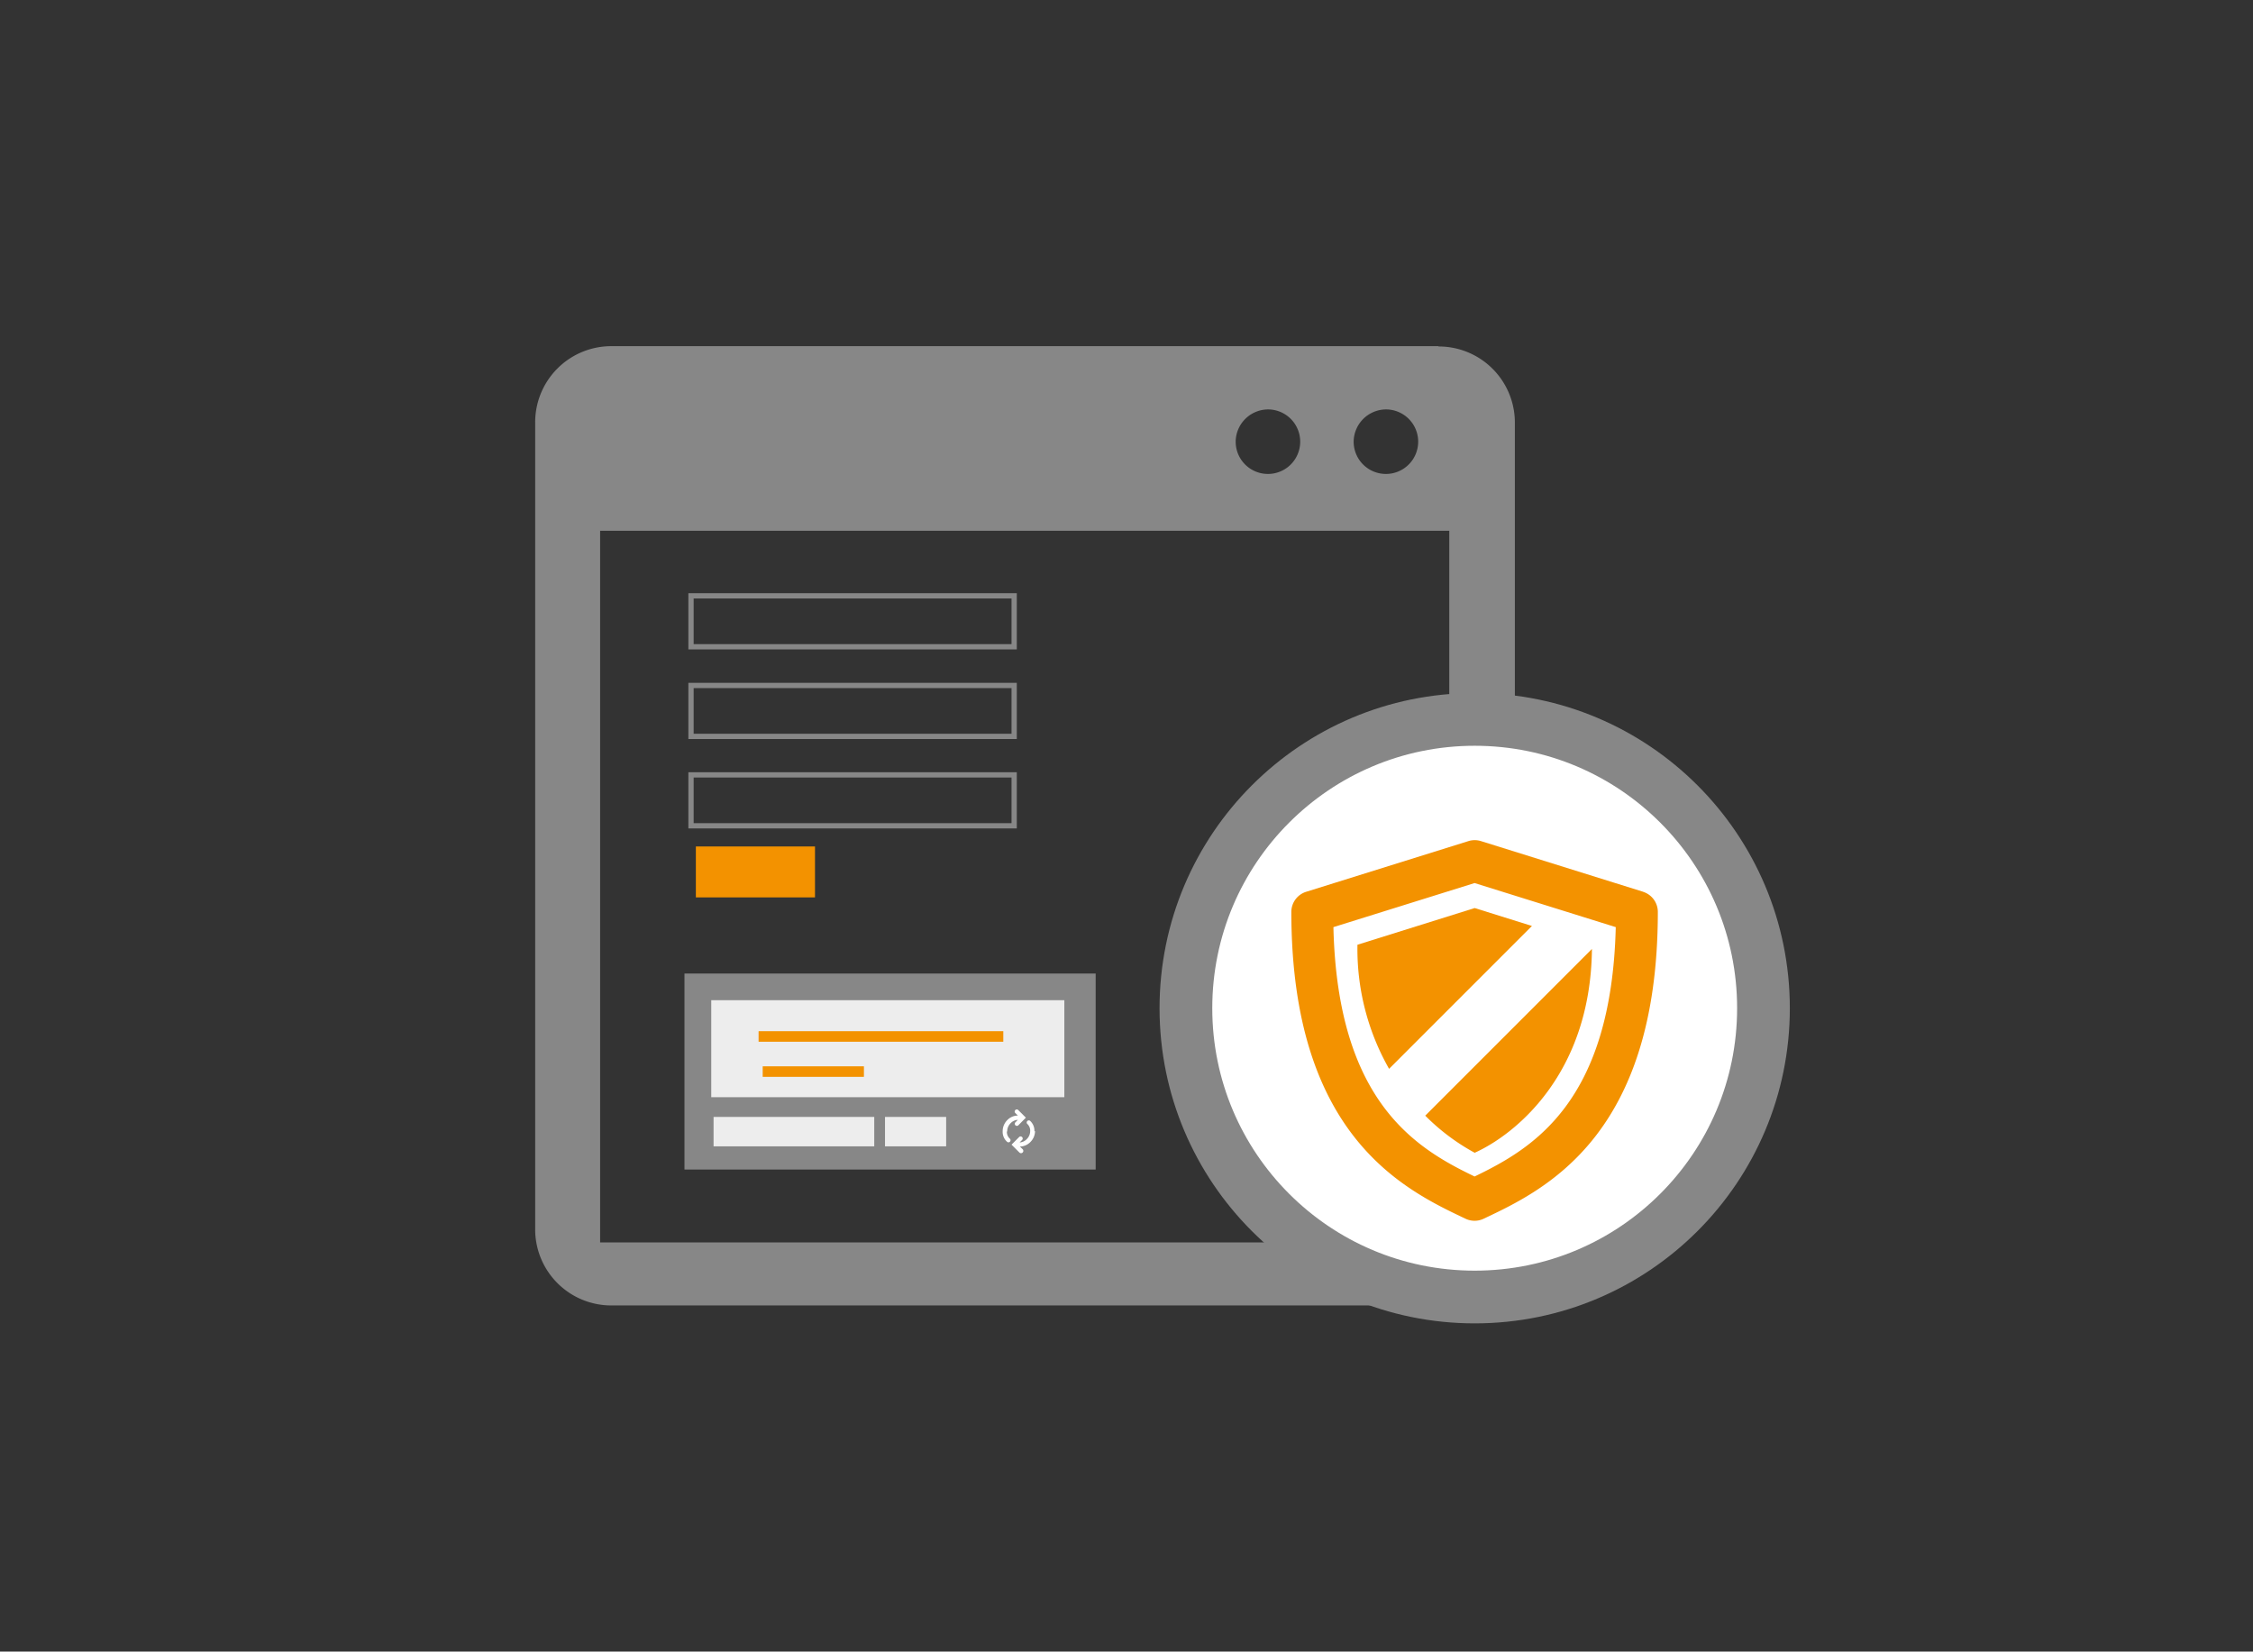 <svg id="Layer_1" data-name="Layer 1" xmlns="http://www.w3.org/2000/svg" viewBox="0 0 213.69 156.64"><rect x="0" y="0" width="213.69" height="156.64" fill="#333333" stroke="none"/><defs><style>.cls-1,.cls-6{fill:none;}.cls-1,.cls-7{stroke:#878787;}.cls-1,.cls-6,.cls-7{stroke-miterlimit:10;}.cls-1{stroke-width:0.5px;}.cls-2{fill:#f39200;}.cls-3{fill:#878787;}.cls-4{fill:#ededed;}.cls-5,.cls-7{fill:#fff;}.cls-6{stroke:#f39200;}.cls-7{stroke-width:5px;}</style></defs><title>Only_icon</title><rect class="cls-1" x="65.54" y="56.51" width="30.65" height="4.83"/><rect class="cls-1" x="65.54" y="65.01" width="30.65" height="4.83"/><rect class="cls-1" x="65.54" y="73.49" width="30.65" height="4.83"/><polyline class="cls-2" points="66 85.11 66 80.28 77.3 80.28 77.3 85.11"/><polyline class="cls-3" points="64.92 110.92 64.92 92.33 103.92 92.33 103.92 110.92"/><polyline class="cls-4" points="67.46 104.06 67.46 94.86 100.95 94.86 100.95 104.06"/><polyline class="cls-4" points="67.68 108.72 67.68 105.93 82.92 105.93 82.92 108.72"/><polyline class="cls-4" points="83.94 108.72 83.94 105.93 89.74 105.93 89.74 108.72"/><path class="cls-5" d="M98.11,107.3a1.26,1.26,0,0,0-.41-1,0.2,0.2,0,0,0-.28.28,0.86,0.86,0,0,1,.29.68,1.08,1.08,0,0,1-.32.77,1,1,0,0,1-.68.32l0.25-.25a0.2,0.2,0,0,0-.28-0.28l-0.74.74,0.74,0.74A0.2,0.2,0,0,0,97,109l-0.27-.26a1.42,1.42,0,0,0,1-.43,1.48,1.48,0,0,0,.44-1.05h0Zm0,0"/><path class="cls-5" d="M95.53,107.3a1.08,1.08,0,0,1,.32-0.77,1,1,0,0,1,.69-0.32l-0.25.25a0.2,0.2,0,0,0,.28.28L97.3,106l-0.74-.74a0.2,0.2,0,0,0-.28.28l0.26,0.26a1.41,1.41,0,0,0-1,.43,1.48,1.48,0,0,0-.44,1.05,1.26,1.26,0,0,0,.41,1,0.2,0.2,0,0,0,.14.06,0.2,0.2,0,0,0,.14-0.34,0.86,0.86,0,0,1-.29-0.68h0Zm0,0"/><line class="cls-6" x1="71.95" y1="98.3" x2="95.16" y2="98.3"/><line class="cls-6" x1="72.34" y1="101.63" x2="81.94" y2="101.63"/><path class="cls-3" d="M136.45,32.83H58A7.22,7.22,0,0,0,50.76,40v76.72A7.22,7.22,0,0,0,58,123.81h78.4a7.22,7.22,0,0,0,7.28-7.14V40a7.22,7.22,0,0,0-7.28-7.14h0Zm-4.94,6a3.06,3.06,0,1,1-3.12,3.05,3.09,3.09,0,0,1,3.12-3.05h0Zm-11.19,0a3.06,3.06,0,1,1-3.12,3.05,3.09,3.09,0,0,1,3.12-3.05h0Zm17.15,79H56.92V50.34h80.54v67.48Zm-5.36-7.41"/><circle class="cls-7" cx="139.87" cy="95.62" r="27.39"/><path class="cls-2" d="M155.86,84.58l-15.4-4.81a2,2,0,0,0-1.18,0l-15.4,4.81a2,2,0,0,0-1.4,1.9c0,21.29,10.75,26.37,16.53,29.11a2,2,0,0,0,.85.19,2,2,0,0,0,.85-0.19c5.78-2.73,16.53-7.82,16.53-29.11a2,2,0,0,0-1.4-1.9h0Zm-16,27c-5.48-2.64-13-7-13.39-23.65l13.39-4.18,13.39,4.18c-0.41,16.64-7.9,21-13.39,23.65h0Zm0,0"/><path class="cls-2" d="M128.75,89.6a23,23,0,0,0,3,11.77L145.3,87.82l-5.43-1.7Zm0,0"/><path class="cls-2" d="M139.87,109.33c3.8-1.71,11-7.43,11.12-19.33l-15.81,15.81a20.2,20.2,0,0,0,4.69,3.52h0Zm0,0"/></svg>